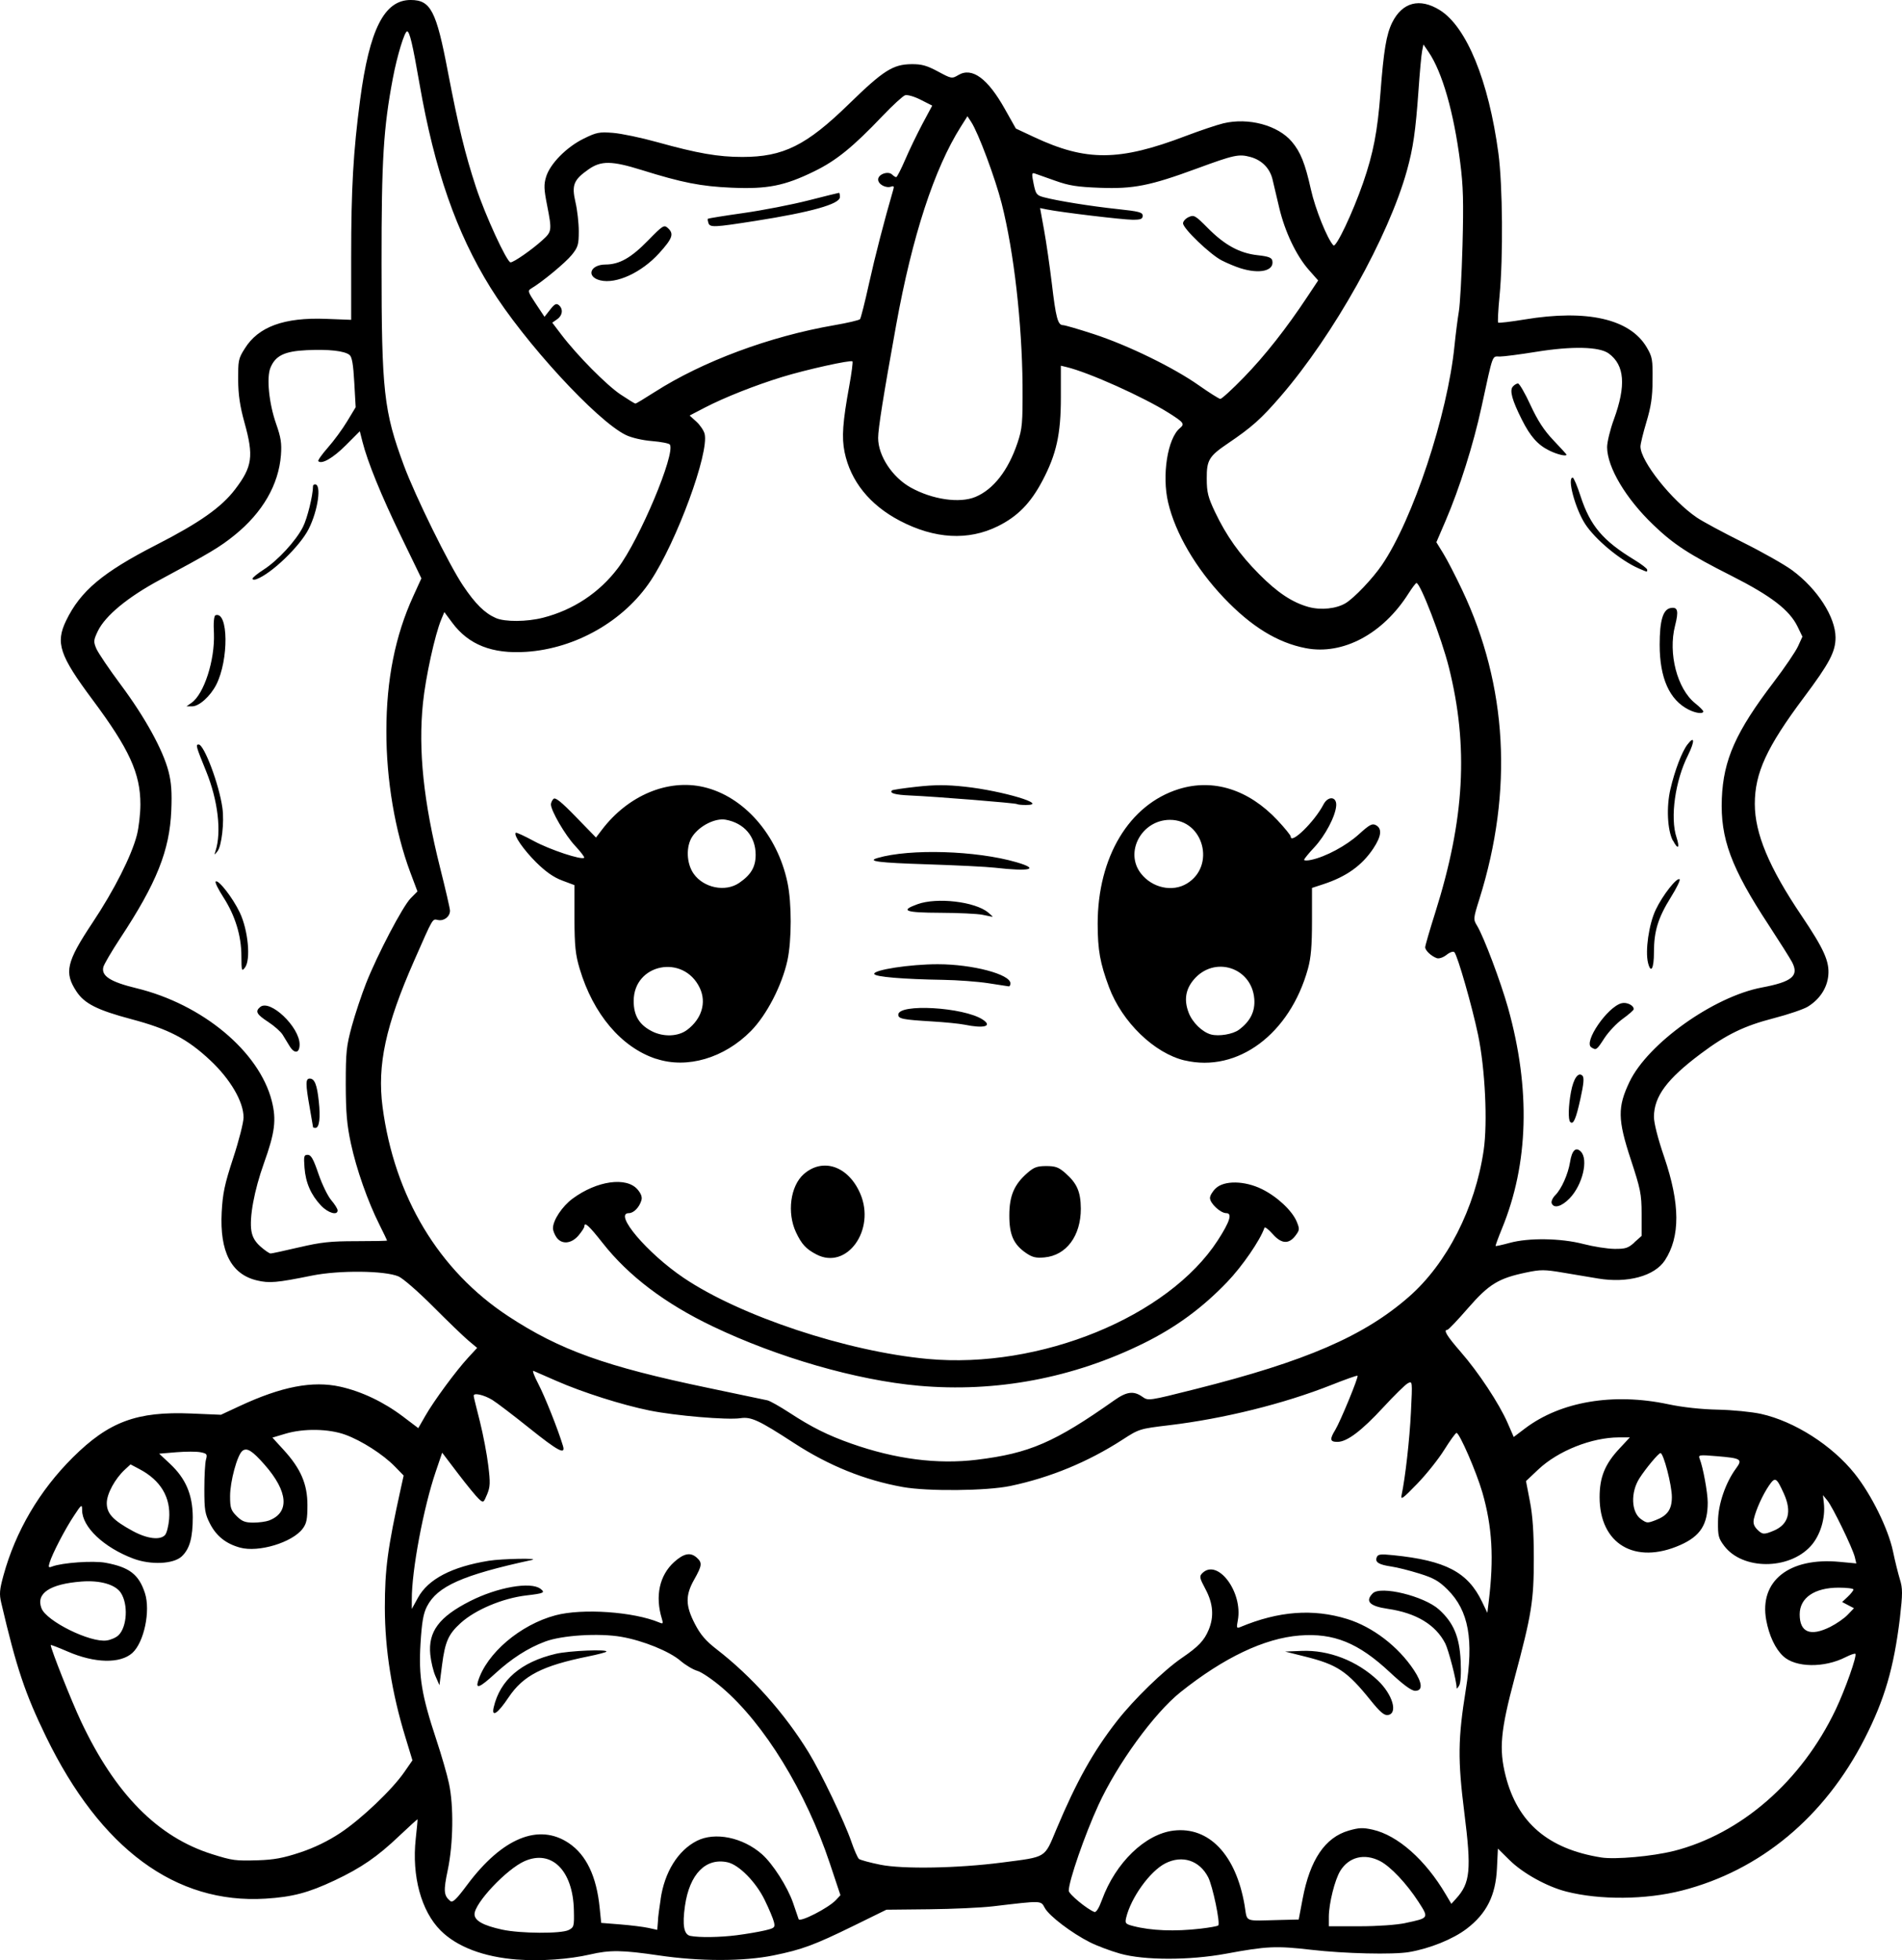 <?xml version='1.0' encoding='utf-8'?>
<svg xmlns="http://www.w3.org/2000/svg" width="502.376mm" height="517.699mm" viewBox="0 0 502.376 517.699" version="1.1" id="svg5" xml:space="preserve"><defs id="defs2" /><g id="layer1"><path style="fill:#000000;stroke-width:1" d="m 136.585 517.533 c -8.83,-0.673 -15.881,-3.356 -20.213,-7.679 -5.12,-5.13 -7.638,-14.381 -6.564,-24.213 0.302,-2.769 0.521,-5.089 0.47,-5.153 0,-0.07 -2.199,1.897 -4.801,4.364 -5.775,5.508 -10.073,8.464 -17.09,11.773 -6.934,3.269 -11.131,4.378 -18.266,4.82 -23.721,1.469 -43.565,-13.17 -57.952,-42.753 -5.557,-11.442 -7.806,-18.142 -11.836,-35.35 -0.554,-2.342 -0.453,-3.474 0.571,-7.217 3.207,-11.723 9.519,-22.448 18.333,-31.209 9.535,-9.464 16.922,-12.203 31.293,-11.596 l 7.823,0.331 4.919,-2.288 c 11.08,-5.169 19.289,-6.752 26.592,-5.129 5.658,1.257 11.533,4.058 16.637,7.934 l 3.979,3.012 1.863,-3.249 c 2.267,-3.972 8.075,-11.854 11.299,-15.354 l 2.383,-2.585 -2.266,-1.902 c -1.259,-1.048 -5.439,-5.084 -9.317,-8.972 -3.862,-3.886 -7.991,-7.486 -9.167,-7.998 -3.609,-1.558 -15.713,-1.677 -22.882,-0.226 -9.334,1.892 -11.264,2.058 -14.572,1.264 -6.748,-1.62 -9.804,-7.558 -9.267,-17.984 0.269,-5.001 0.756,-7.365 3.039,-14.328 1.511,-4.587 2.736,-9.415 2.736,-10.729 0,-4.137 -3.475,-10.093 -8.813,-15.09 -6.061,-5.679 -10.963,-8.236 -20.834,-10.86 -8.965,-2.387 -12.373,-4.101 -14.472,-7.289 -3.324,-5.021 -2.669,-7.822 4.214,-18.17 5.725,-8.59 10.325,-17.691 11.735,-23.182 0.504,-2.002 0.923,-5.638 0.923,-8.082 0,-8.198 -2.937,-14.611 -12.658,-27.663 -8.713,-11.697 -9.804,-14.974 -6.967,-20.856 3.811,-7.864 9.62,-12.744 23.906,-20.062 11.366,-5.82 17.124,-9.88 20.734,-14.624 4.566,-5.985 4.952,-8.735 2.484,-17.601 -1.209,-4.358 -1.645,-7.343 -1.679,-11.3 0,-4.989 0,-5.583 1.746,-8.274 3.559,-5.769 10.392,-8.272 21.439,-7.849 l 6.665,0.255 v -16.62 c 0,-18.052 0.554,-27.757 2.367,-41.495 2.467,-18.621 6.379,-26.355 13.346,-26.355 5.288,0 6.766,2.823 9.821,18.883 2.77,14.441 4.533,21.73 7.437,30.569 2.401,7.31 8.159,19.84 9.133,19.84 0.839,0 5.574,-3.288 8.36,-5.81 2.569,-2.313 2.603,-2.559 1.276,-9.336 -0.822,-4.153 -0.873,-5.406 -0.252,-7.435 1.025,-3.418 5.373,-7.852 9.905,-10.076 3.392,-1.678 4.13,-1.824 7.756,-1.54 2.2,0.171 7.471,1.274 11.702,2.453 10.643,2.96 16.099,3.908 22.462,3.908 10.828,0 16.922,-3.023 28.17,-13.993 9.083,-8.849 11.618,-10.462 16.503,-10.512 2.686,-0.03 4.046,0.349 7.001,1.932 3.592,1.936 3.676,1.949 5.405,0.933 3.61,-2.133 7.74,0.888 12.272,8.982 l 2.905,5.156 4.768,2.234 c 13.816,6.478 22.496,6.425 40.039,-0.248 3.777,-1.438 8.277,-2.95 9.989,-3.361 6.631,-1.59 14.421,0.498 18.097,4.851 2.3,2.717 3.509,5.735 5.037,12.615 1.141,5.157 4.348,13.11 5.943,14.763 0.688,0.704 5.12,-8.649 7.857,-16.556 2.686,-7.776 3.794,-13.565 4.566,-23.675 0.856,-11.259 1.561,-15.515 3.106,-18.624 2.669,-5.367 7.269,-6.571 12.557,-3.287 7.085,4.391 12.927,18.67 15.496,37.835 1.124,8.456 1.275,27.484 0.302,37.639 -0.37,3.727 -0.521,6.905 -0.37,7.061 0.168,0.151 3.274,-0.21 6.951,-0.818 16.536,-2.743 27.885,-0.151 32.3,7.373 1.46,2.48 1.595,3.204 1.528,8.629 0,4.547 -0.437,7.129 -1.629,11.114 -0.856,2.854 -1.561,5.748 -1.561,6.432 0,3.863 8.26,14.263 14.908,18.775 1.527,1.034 7,3.982 12.154,6.549 5.154,2.567 11.013,5.885 13.028,7.374 6.631,4.9 11.415,12.324 11.432,17.736 0,3.762 -1.595,6.793 -8.377,15.857 -9.804,13.109 -12.944,19.929 -12.944,28.098 0,7.806 3.761,16.809 12.34,29.518 5.959,8.851 7.42,12.124 7.067,15.821 -0.319,3.296 -2.266,6.274 -5.405,8.206 -1.108,0.685 -5.171,2.065 -9.032,3.066 -7.807,2.019 -12.457,4.282 -19.172,9.307 -8.999,6.722 -12.407,11.317 -12.44,16.717 0,1.664 1.024,5.715 2.72,10.661 4.213,12.359 4.247,21.02 0.167,27.262 -2.736,4.147 -9.871,6.084 -17.627,4.79 -2.115,-0.353 -6.312,-1.056 -9.317,-1.562 -4.852,-0.821 -5.91,-0.826 -9.67,-0.03 -7.353,1.534 -9.838,3.058 -15.395,9.429 -2.72,3.14 -5.171,5.707 -5.422,5.707 -1.159,0 -0.185,1.598 3.491,5.822 4.718,5.406 10.174,13.669 12.407,18.791 l 1.611,3.695 3.006,-2.275 c 9.401,-7.101 23.301,-9.448 37.773,-6.381 3.844,0.816 8.679,1.344 13.128,1.437 3.861,0.08 8.998,0.586 11.416,1.123 8.83,1.962 18.785,8.318 24.745,15.801 4.399,5.503 8.848,14.54 10.107,20.495 0.52,2.511 1.343,5.827 1.813,7.366 0.755,2.465 0.755,3.712 0,10.365 -1.612,13.147 -4.029,21.383 -9.301,31.731 -10.593,20.728 -27.566,34.829 -48.282,40.129 -9.536,2.436 -21.64,2.538 -30.554,0.255 -5.104,-1.306 -11.5,-4.857 -14.975,-8.317 l -3.056,-3.017 -0.252,5.201 c -0.335,7.164 -2.719,11.93 -7.974,15.945 -3.593,2.755 -9.771,5.257 -15.277,6.184 -4.214,0.71 -17.006,0.407 -25.786,-0.608 -9.284,-1.075 -11.769,-0.962 -22.496,1.027 -9.67,1.79 -21.64,1.783 -28.02,-0.02 -2.535,-0.716 -6.144,-2.071 -7.991,-3.01 -4.801,-2.424 -10.71,-6.918 -11.869,-9.028 -1.108,-2.018 -0.571,-2 -13.716,-0.45 -3.105,0.366 -10.694,0.715 -16.888,0.777 l -11.248,0.118 -8.579,4.208 c -10.476,5.132 -13.682,6.319 -21.254,7.862 -7.857,1.6 -19.491,1.605 -30.285,0 -9.67,-1.425 -12.91,-1.47 -18.165,-0.247 -5.49,1.273 -13.078,1.807 -19.138,1.343 z m 58.036,-6.433 c 2.451,-0.311 5.725,-0.868 7.303,-1.238 2.669,-0.629 2.837,-0.772 2.502,-2.231 -0.202,-0.858 -1.293,-3.47 -2.435,-5.805 -2.3,-4.749 -6.799,-9.321 -9.804,-9.981 -5.775,-1.27 -10.056,3.093 -11.265,11.494 -0.738,5.117 -0.285,7.611 1.427,7.945 2.418,0.465 7.79,0.385 12.272,-0.184 z m -44.421,-1.365 c 1.41,-0.72 1.478,-1.011 1.377,-5.258 -0.235,-10.469 -5.876,-16.081 -13.011,-12.942 -4.751,2.092 -13.229,11.08 -13.229,14.02 0,1.705 2.283,2.981 7.32,4.076 4.801,1.042 15.596,1.108 17.543,0.1 z m 24.292,-8.194 c 1.041,-7.132 4.584,-12.816 9.553,-15.351 4.784,-2.443 12.138,-0.942 17.208,3.518 2.854,2.51 6.765,8.624 8.226,12.877 0.654,1.919 1.309,3.841 1.46,4.271 0.319,0.93 7.857,-2.927 9.838,-5.027 l 1.209,-1.297 -2.804,-8.41 c -6.312,-18.948 -17.325,-36.906 -28.472,-46.418 -2.502,-2.134 -5.44,-4.129 -6.531,-4.429 -1.091,-0.302 -3.106,-1.501 -4.465,-2.666 -2.922,-2.502 -9.872,-5.319 -15.58,-6.312 -5.926,-1.031 -15.697,-0.425 -20.145,1.25 -4.617,1.733 -8.881,4.481 -13.313,8.55 -3.845,3.534 -5.087,4.077 -4.416,1.938 2.267,-7.38 11.164,-14.952 20.465,-17.424 7.085,-1.889 20.616,-0.952 27.415,1.898 0.99,0.415 1.074,0.292 0.688,-0.957 -1.846,-6.005 -0.654,-11.483 3.24,-15.017 2.569,-2.308 4.332,-2.64 5.994,-1.129 1.46,1.326 1.376,2.071 -0.689,5.739 -2.384,4.209 -2.333,6.9 0.168,11.735 1.478,2.854 2.854,4.464 5.759,6.715 9.3,7.197 17.946,16.889 24.292,27.244 3.223,5.243 9.468,18.297 11.281,23.567 0.756,2.213 1.662,4.258 1.998,4.543 0.353,0.285 2.888,0.977 5.658,1.536 5.926,1.202 20.481,0.939 32.182,-0.584 11.886,-1.548 11.08,-1.048 14.321,-8.785 5.305,-12.64 9.737,-20.561 15.982,-28.569 4.465,-5.733 12.389,-13.422 17.191,-16.705 4.331,-2.953 5.876,-4.573 7.051,-7.417 1.443,-3.454 1.175,-6.927 -0.84,-10.704 -1.595,-2.994 -1.679,-3.398 -0.856,-4.231 4.029,-4.017 10.778,4.971 9.385,12.464 -0.387,2.007 -0.319,2.164 0.705,1.739 10.073,-4.207 19.172,-4.886 28.187,-2.104 6.732,2.08 13.481,7.249 17.61,13.483 2.267,3.418 2.401,5.479 0.353,5.479 -0.99,0 -3.089,-1.541 -6.766,-4.967 -8.242,-7.698 -14.756,-10.343 -23.755,-9.64 -9.3,0.729 -20.028,5.829 -31.46,14.953 -6.967,5.564 -16.721,18.982 -21.707,29.859 -3.593,7.827 -7.807,19.995 -7.824,22.599 0,0.866 4.802,4.85 6.766,5.604 0.47,0.179 1.209,-0.994 2.015,-3.202 3.575,-9.813 11.432,-17.401 18.936,-18.287 9.318,-1.1 16.419,6.354 18.719,19.642 0.806,4.724 -0.436,4.195 9.401,3.964 l 4.903,-0.118 1.04,-5.478 c 1.931,-10.283 5.91,-16.19 12.155,-18.002 2.686,-0.784 3.777,-0.827 6.329,-0.257 6.615,1.481 13.951,7.973 19.306,17.072 l 1.494,2.517 1.209,-1.332 c 3.794,-4.146 4.13,-7.573 2.216,-22.724 -1.763,-14.035 -1.695,-19.508 0.386,-32.478 2.149,-13.256 0.773,-20.873 -4.801,-26.441 -2.3,-2.288 -3.643,-3.062 -7.471,-4.254 -2.568,-0.803 -5.859,-1.632 -7.336,-1.845 -3.358,-0.489 -4.415,-1.138 -3.929,-2.413 0.319,-0.854 0.941,-0.938 4.382,-0.589 13.867,1.409 19.709,4.479 23.47,12.343 l 1.376,2.882 0.353,-2.882 c 1.427,-11.591 0.94,-19.879 -1.679,-28.958 -1.578,-5.413 -6.027,-15.678 -6.816,-15.678 -0.252,0 -1.695,1.997 -3.223,4.44 -1.511,2.443 -4.751,6.507 -7.202,9.032 -3.777,3.903 -4.382,4.343 -4.08,2.933 0.974,-4.61 2.116,-14.626 2.468,-21.956 0.403,-8.199 0.403,-8.212 -0.839,-7.552 -0.672,0.362 -3.576,3.209 -6.447,6.327 -5.792,6.267 -9.603,9.144 -12.138,9.144 -1.981,0 -2.098,-0.669 -0.554,-3.186 1.343,-2.223 6.195,-13.974 5.876,-14.283 -0.168,-0.118 -3.223,0.973 -6.9,2.432 -12.557,4.973 -28.422,8.908 -42.876,10.639 -7.773,0.928 -7.924,0.975 -12.306,3.814 -9.099,5.886 -19.105,10.018 -29.614,12.225 -6.245,1.311 -21.841,1.466 -28.422,0.282 -10.09,-1.815 -19.541,-5.635 -28.724,-11.61 -9.301,-6.047 -11.332,-6.994 -14.153,-6.571 -3.475,0.52 -17.191,-0.643 -24.057,-2.038 -7.252,-1.476 -17.644,-4.778 -24.494,-7.785 -2.971,-1.306 -5.724,-2.506 -6.111,-2.669 -0.386,-0.168 0.202,1.392 1.276,3.453 1.696,3.225 5.221,12.072 6.497,16.335 0.773,2.505 -1.259,1.434 -8.981,-4.758 -4.181,-3.349 -8.529,-6.656 -9.653,-7.348 -2.267,-1.39 -5.07,-1.998 -4.936,-1.073 0,0.326 0.789,3.386 1.645,6.801 0.856,3.415 1.847,8.612 2.199,11.549 0.571,4.606 0.521,5.657 -0.302,7.648 -0.957,2.287 -0.99,2.297 -2.199,1.196 -0.672,-0.613 -3.139,-3.608 -5.456,-6.657 l -4.214,-5.542 -1.679,4.939 c -3.273,9.596 -6.396,26.28 -6.346,33.867 v 2.463 l 1.629,-2.962 c 2.686,-4.914 8.931,-8.177 18.685,-9.76 3.458,-0.564 13.867,-0.754 11.349,-0.208 -18.266,3.972 -24.931,6.928 -27.667,12.29 -0.957,1.862 -1.343,4.115 -1.696,9.819 -0.52,8.705 0.286,13.572 4.164,25.298 1.326,3.979 2.837,9.177 3.341,11.549 1.292,5.953 1.158,15.927 -0.303,22.912 -1.175,5.562 -1.074,6.759 0.672,8.208 0.604,0.507 1.595,-0.433 4.465,-4.291 9.251,-12.386 18.887,-16.345 26.828,-11.012 4.633,3.116 7.336,8.779 8.159,17.109 l 0.403,3.962 5.036,0.403 c 2.77,0.222 6.094,0.635 7.404,0.918 l 2.367,0.517 0.168,-2.103 c 0,-1.157 0.419,-3.876 0.738,-6.044 z m 187.556,-52.438 c -6.228,-7.743 -8.797,-9.463 -17.358,-11.6 l -5.255,-1.315 4.382,-0.176 c 7.151,-0.286 14.605,2.605 20.095,7.786 3.928,3.714 5.406,8.765 2.669,9.155 -0.974,0.134 -2.065,-0.791 -4.533,-3.85 z m -231.641,1.791 c 1.679,-7.202 7.185,-11.941 16.385,-14.11 3.526,-0.833 14.052,-1.269 13.347,-0.552 -0.202,0.186 -2.3,0.737 -4.701,1.222 -12.238,2.483 -17.241,5.061 -21.136,10.875 -2.837,4.251 -4.55,5.377 -3.895,2.565 z m 254.339,-5.019 c 0,-2.01 -2.166,-10.14 -2.988,-11.787 -2.535,-4.984 -7.689,-8.095 -15.21,-9.188 -4.802,-0.699 -6.061,-1.993 -3.946,-4.102 2.065,-2.068 13.565,0.748 17.477,4.283 3.844,3.477 5.422,7.199 5.724,13.555 0.168,3.289 0,5.844 -0.386,6.515 -0.352,0.608 -0.654,0.934 -0.671,0.724 z m -269.717,-3.173 c -0.587,-1.303 -1.192,-3.878 -1.376,-5.723 -0.588,-6.066 2.316,-9.95 10.492,-14.104 7.269,-3.688 16.016,-5.224 18.601,-3.267 1.343,1.019 0.94,1.207 -3.743,1.758 -6.212,0.732 -13.414,3.752 -17.292,7.252 -3.274,2.955 -4.147,4.919 -4.953,11.116 l -0.688,5.338 z m 202.078,66.667 c 2.384,-0.276 4.482,-0.655 4.667,-0.843 0.587,-0.583 -1.477,-10.432 -2.653,-12.722 -2.3,-4.474 -6.866,-5.951 -11.332,-3.673 -4.045,2.065 -9.082,9.052 -10.341,14.362 -0.336,1.466 -0.185,1.654 1.847,2.184 4.751,1.239 10.996,1.483 17.812,0.692 z m 54.141,-1.498 c 6.229,-1.318 6.195,-1.272 3.425,-5.57 -3.123,-4.837 -7.42,-9.381 -10.19,-10.795 -4.113,-2.097 -8.193,-1.081 -10.476,2.599 -1.444,2.357 -3.005,8.597 -3.022,12.116 v 2.517 h 8.159 c 4.751,0 9.787,-0.363 12.121,-0.857 z m -291.977,-18.626 c 3.794,-1.261 7.37,-3.005 10.643,-5.171 5.557,-3.691 13.666,-11.407 16.872,-16.049 l 2.149,-3.104 -1.846,-6.076 c -3.61,-11.768 -5.423,-23.214 -5.44,-34.222 0,-10.231 0.722,-15.675 4.214,-31.52 l 0.755,-3.403 -2.333,-2.395 c -3.106,-3.187 -8.78,-6.823 -13.078,-8.386 -4.382,-1.596 -10.996,-1.707 -15.814,-0.265 l -3.442,1.027 2.955,3.232 c 4.533,4.961 6.295,9.044 6.295,14.585 0,3.695 -0.218,4.857 -1.242,6.215 -2.736,3.67 -11.668,6.371 -16.57,5.017 -3.71,-1.021 -6.228,-3.034 -7.907,-6.283 -1.343,-2.608 -1.511,-3.649 -1.511,-9.179 0,-3.43 0.185,-6.937 0.437,-7.793 0.386,-1.402 0.251,-1.592 -1.444,-1.929 -1.024,-0.207 -3.912,-0.205 -6.396,0 l -4.533,0.378 2.854,2.662 c 4.163,3.897 5.976,8.129 6.027,14.057 0,5.436 -0.789,8.412 -2.921,10.415 -2.166,2.035 -8.176,2.308 -12.776,0.583 -7.806,-2.938 -13.531,-8.354 -13.531,-12.811 0,-1.629 -0.168,-1.553 -2.115,1.433 -2.284,3.388 -5.809,10.152 -6.481,12.469 -0.369,1.219 -0.268,1.361 0.672,0.997 2.652,-1.017 10.862,-1.595 14.119,-0.992 6.295,1.165 8.78,3.077 10.391,7.998 1.528,4.724 -0.235,13.057 -3.34,15.839 -3.207,2.856 -9.939,2.701 -17.057,-0.391 -2.468,-1.071 -4.482,-1.842 -4.482,-1.711 0,0.998 5.489,14.836 8.024,20.2 9.032,19.158 20.263,30.535 34.617,35.03 5.406,1.692 6.145,1.789 12.171,1.606 4.147,-0.134 6.648,-0.594 11.064,-2.066 z m 362.756,-0.369 c 17.845,-4.526 33.794,-18.432 42.809,-37.315 2.501,-5.243 5.708,-14.297 5.221,-14.775 -0.168,-0.151 -1.293,0.233 -2.535,0.864 -5.691,2.906 -13.246,2.799 -16.519,-0.233 -2.099,-1.952 -3.744,-5.461 -4.499,-9.579 -1.864,-10.3 6.077,-16.589 19.373,-15.343 l 4.432,0.415 -0.403,-1.686 c -0.588,-2.392 -5.859,-13.257 -7.252,-14.941 l -1.159,-1.41 0.235,2.08 c 0.47,4.009 -0.957,8.666 -3.525,11.442 -5.792,6.284 -17.947,6.244 -22.765,-0.08 -1.528,-2.012 -1.712,-2.685 -1.662,-6.437 0,-4.565 2.015,-10.33 4.734,-14.02 1.83,-2.478 1.427,-2.729 -5.086,-3.273 -4.684,-0.391 -4.902,-0.356 -4.483,0.72 0.89,2.233 2.099,8.881 2.116,11.493 0,5.866 -1.948,8.906 -7.253,11.255 -11.953,5.281 -21.304,-0.266 -21.304,-12.642 0,-5.278 1.41,-8.741 5.238,-12.832 l 2.753,-2.955 h -2.887 c -7.202,0.02 -16.066,3.544 -21.288,8.466 l -3.256,3.074 1.024,5.33 c 0.738,3.749 1.04,8.23 1.04,15.103 0,11.249 -0.57,14.743 -5.103,31.665 -3.693,13.854 -4.13,18.642 -2.35,25.735 3.139,12.408 11.264,19.346 25.266,21.574 3.659,0.582 13.548,-0.302 19.088,-1.709 z m -410.703,-57.021 c 2.25,-2.256 2.569,-8.151 0.588,-11.182 -1.427,-2.195 -5.473,-3.358 -10.375,-2.98 -8.394,0.644 -12.104,3.131 -10.577,7.072 1.31,3.412 12.877,9.118 17.208,8.495 1.125,-0.151 2.535,-0.792 3.156,-1.405 z m 452.085,-2.177 c 1.629,-0.813 3.71,-2.255 4.617,-3.207 l 1.662,-1.729 -1.561,-0.819 -1.562,-0.818 1.494,-1.408 c 0.823,-0.776 1.494,-1.63 1.494,-1.899 0,-0.269 -1.745,-0.489 -3.894,-0.489 -6.397,0 -10.308,2.686 -10.308,7.055 0,4.764 2.82,5.924 8.058,3.314 z m -439.779,-24.323 c 0.419,-0.509 0.89,-2.38 1.041,-4.162 0.47,-5.711 -2.216,-10.235 -7.857,-13.203 l -2.334,-1.234 -1.443,1.323 c -2.653,2.432 -4.835,6.438 -4.835,8.899 0,2.773 1.645,4.543 6.883,7.385 3.844,2.077 7.302,2.481 8.545,0.992 z m 424.855,-1.086 c 3.928,-1.644 4.851,-5.016 2.686,-9.801 -1.965,-4.331 -2.3,-4.506 -3.962,-2.07 -1.629,2.396 -3.375,6.249 -3.946,8.69 -0.268,1.185 0,1.94 0.823,2.813 1.41,1.417 1.796,1.449 4.399,0.368 z m -397.44,-2.691 c 5.506,-2.094 5.086,-7.619 -1.125,-14.701 -3.307,-3.769 -4.734,-4.652 -5.926,-3.665 -1.343,1.118 -3.224,8.055 -3.224,11.923 0,3.119 0.219,3.74 1.73,5.268 1.41,1.402 2.249,1.731 4.415,1.731 1.46,0 3.324,-0.251 4.13,-0.556 z m 366.214,-0.08 c 3.173,-1.204 4.331,-2.841 4.331,-6.134 0,-3.128 -2.199,-11.594 -3.005,-11.594 -0.52,0 -3.912,4.073 -5.557,6.65 -2.384,3.73 -2.182,8.983 0.42,10.804 1.544,1.076 1.662,1.087 3.811,0.274 z m -179.246,-15.97 c 13.884,-1.691 20.532,-4.565 36.329,-15.714 3.257,-2.302 5.104,-2.533 7.387,-0.922 1.561,1.11 1.612,1.103 14.136,-2.053 29.043,-7.314 44.387,-13.947 56.256,-24.336 10.039,-8.765 17.527,-23.444 19.76,-38.706 1.074,-7.315 0.386,-21.6 -1.478,-30.481 -1.561,-7.517 -5.422,-20.965 -6.262,-21.841 -0.285,-0.295 -1.175,0 -2.064,0.707 -0.89,0.7 -1.998,1.076 -2.569,0.874 -1.461,-0.52 -3.072,-2.024 -3.072,-2.885 0,-0.415 1.192,-4.526 2.652,-9.136 7.773,-24.629 8.848,-43.866 3.593,-64.831 -1.931,-7.692 -7.521,-22.227 -8.545,-22.224 -0.202,0 -1.142,1.251 -2.116,2.777 -6.748,10.675 -17.342,16.313 -27.112,14.431 -7.488,-1.44 -14.421,-5.705 -21.674,-13.336 -7.369,-7.758 -12.792,-17.024 -14.689,-25.122 -1.696,-7.162 -0.168,-16.969 3.106,-19.659 1.326,-1.106 1.041,-1.491 -2.888,-3.977 -6.765,-4.269 -21.17,-10.739 -27.079,-12.156 l -1.477,-0.354 v 8.412 c 0,9.699 -1.192,14.98 -4.835,21.903 -3.14,5.98 -6.581,9.494 -11.802,12.076 -7.823,3.871 -16.704,3.376 -25.904,-1.447 -7.958,-4.17 -13.011,-10.466 -14.589,-18.133 -0.789,-3.89 -0.504,-7.925 1.242,-17.486 0.622,-3.395 0.991,-6.304 0.84,-6.465 -0.454,-0.442 -12.272,2.18 -18.585,4.123 -7.101,2.182 -15.26,5.411 -20.397,8.08 l -4.029,2.095 1.796,1.628 c 0.974,0.897 1.948,2.336 2.166,3.197 1.259,4.981 -7.37,28.462 -14.253,38.817 -7.068,10.632 -19.81,17.905 -32.871,18.771 -8.982,0.596 -15.227,-1.87 -19.541,-7.701 l -2.082,-2.802 -0.806,1.938 c -1.679,4.009 -4.13,15.218 -4.835,22.046 -1.293,12.544 0.168,26.179 4.516,43.518 1.427,5.677 2.619,10.789 2.619,11.358 0,1.557 -1.545,2.779 -3.123,2.477 -1.578,-0.303 -1.175,-0.989 -6.362,10.783 -7.521,17.083 -9.771,27.525 -8.327,38.553 3.122,23.712 14.84,43.231 33.207,55.297 13.615,8.948 25.702,13.283 52.714,18.913 7.974,1.664 15.059,3.151 15.747,3.306 0.672,0.151 3.274,1.621 5.792,3.258 5.909,3.862 10.157,5.977 16.352,8.163 11.684,4.116 22.747,5.536 33.19,4.266 z m -15.411,-19.55 c -16.386,-1.469 -37.186,-7.466 -54.36,-15.678 -12.591,-6.017 -22.227,-13.323 -29.06,-22.008 -3.626,-4.608 -4.835,-5.708 -4.835,-4.385 0,0.302 -0.688,1.368 -1.528,2.371 -1.897,2.242 -4.465,2.466 -5.842,0.505 -0.504,-0.724 -0.923,-1.802 -0.923,-2.392 0,-2.122 2.451,-5.814 5.204,-7.837 6.43,-4.728 14.203,-5.819 17.14,-2.406 0.957,1.13 1.276,2.02 1.008,2.904 -0.571,1.847 -2.048,3.348 -3.308,3.348 -4.129,0 4.835,10.582 14.472,17.087 14.958,10.095 43.078,19.437 64.449,21.415 29.648,2.745 63.559,-11.122 76.654,-31.347 3.19,-4.944 3.878,-7.155 2.216,-7.155 -1.528,0 -4.298,-2.595 -4.298,-4.014 0,-0.611 0.689,-1.756 1.528,-2.545 2.25,-2.125 7.622,-2.033 12.188,0.21 4.013,1.972 7.958,5.656 9.183,8.562 0.806,1.957 0.789,2.234 -0.268,3.653 -1.78,2.402 -3.744,2.29 -6.061,-0.346 -1.091,-1.232 -2.065,-1.979 -2.182,-1.66 -1.142,3.324 -5.876,10.197 -9.872,14.355 -6.564,6.836 -13.514,11.941 -21.992,16.128 -18.651,9.215 -39.066,13.07 -59.513,11.235 z m -26.945,-34.666 c -2.77,-1.444 -3.912,-2.682 -5.423,-5.879 -2.4,-5.139 -1.477,-12.186 2.032,-15.306 5.053,-4.487 11.818,-2.164 14.958,5.129 4.113,9.581 -3.559,20.235 -11.567,16.056 z m 55.4,-0.349 c -3.324,-2.261 -4.482,-4.83 -4.465,-9.97 0,-5.159 1.276,-8.148 4.717,-11.161 1.763,-1.556 2.619,-1.87 5.036,-1.87 2.435,0 3.291,0.314 5.054,1.865 3.072,2.704 4.046,4.931 4.079,9.388 0,7.178 -3.794,12.336 -9.603,12.876 -2.216,0.207 -3.189,-0.02 -4.818,-1.128 z m -97.807,-51.328 c -9.133,-3.03 -16.57,-11.8 -20.145,-23.79 -1.108,-3.69 -1.344,-5.935 -1.377,-13.259 v -8.819 l -3.257,-1.222 c -2.266,-0.853 -4.331,-2.303 -6.866,-4.807 -3.324,-3.31 -6.01,-7.18 -5.389,-7.798 0.168,-0.151 2.317,0.853 4.835,2.211 4.23,2.284 12.574,5.047 13.245,4.385 0.168,-0.151 -0.94,-1.588 -2.417,-3.181 -2.585,-2.76 -6.363,-9.233 -6.363,-10.905 0,-0.432 0.303,-1.087 0.672,-1.454 0.487,-0.496 2.031,0.733 5.943,4.768 l 5.288,5.435 1.578,-2.073 c 6.9,-9.057 17.393,-13.462 26.861,-11.26 10.593,2.467 19.457,12.553 22.127,25.177 1.158,5.463 1.141,15.266 0,20.613 -1.461,6.633 -5.49,14.422 -9.637,18.63 -7.051,7.168 -16.872,10.051 -25.014,7.349 z m 8.226,-7.623 c 3.862,-2.886 5.188,-7.237 3.358,-11.084 -4.281,-9.038 -17.46,-6.44 -17.46,3.444 0,3.869 1.478,6.29 4.819,7.994 3.072,1.558 6.916,1.412 9.283,-0.354 z m 13.75,-38.821 c 3.139,-2.144 4.365,-4.219 4.365,-7.442 0,-4.823 -3.039,-8.372 -7.924,-9.26 -2.737,-0.495 -6.9,1.596 -8.781,4.413 -1.762,2.608 -1.594,7.159 0.353,9.892 2.653,3.727 8.36,4.867 11.987,2.397 z m 117.701,46.886 c -8.025,-1.892 -16.553,-10.14 -19.995,-19.345 -2.367,-6.338 -2.988,-9.791 -3.005,-16.733 0,-17.629 8.31,-31.513 21.422,-35.595 9.115,-2.839 18.433,0.1 26.071,8.226 1.914,2.048 3.492,3.98 3.492,4.294 0,2.235 6.313,-3.93 8.646,-8.438 1.226,-2.352 3.542,-2.148 3.374,0.296 -0.184,2.752 -2.904,7.916 -5.758,10.976 -1.494,1.591 -2.719,3.087 -2.719,3.324 0,0.237 0.872,0.243 1.93,0 3.794,-0.816 9.2,-3.719 12.507,-6.717 2.854,-2.589 3.543,-2.958 4.533,-2.429 1.679,0.893 1.444,2.923 -0.672,6.121 -2.988,4.517 -7.134,7.484 -13.262,9.482 l -2.955,0.967 v 8.738 c 0,6.561 -0.268,9.69 -1.057,12.567 -4.768,17.275 -18.568,27.548 -32.552,24.251 z m 14.303,-8.104 c 3.022,-2.228 4.331,-4.878 4.063,-8.174 -0.672,-8.344 -10.594,-11.481 -15.999,-5.056 -2.166,2.572 -2.602,5.399 -1.343,8.686 0.99,2.617 3.609,5.165 5.926,5.787 2.082,0.554 5.775,-0.07 7.353,-1.243 z m -13.716,-38.631 c 7.622,-4.645 4.382,-16.813 -4.482,-16.813 -7.488,0 -12.104,8.542 -7.656,14.194 2.989,3.799 8.327,4.949 12.138,2.619 z m -58.775,37.28 c -1.309,-0.267 -5.17,-0.653 -8.595,-0.856 -7.723,-0.464 -8.881,-0.694 -8.881,-1.78 0,-2.997 17.275,-1.996 22.294,1.289 2.687,1.77 0.387,2.415 -4.818,1.347 z m 6.212,-10.961 c -2.77,-0.422 -8.092,-0.816 -11.836,-0.876 -10.677,-0.175 -17.946,-0.79 -18.198,-1.542 -0.352,-1.076 9.435,-2.585 16.771,-2.583 9.133,0 19.189,2.647 19.189,5.05 0,0.48 -0.201,0.837 -0.436,0.795 -0.252,-0.05 -2.72,-0.423 -5.49,-0.844 z m -1.478,-18.064 c -1.309,-0.269 -6.329,-0.505 -11.147,-0.524 -9.3,-0.03 -10.694,-0.564 -5.993,-2.265 5.171,-1.873 15.227,-0.688 18.702,2.208 0.772,0.641 1.259,1.147 1.108,1.12 -0.168,-0.03 -1.36,-0.269 -2.67,-0.539 z m 3.257,-12.433 c -2.115,-0.244 -10.173,-0.645 -17.912,-0.893 -12.793,-0.41 -15.949,-0.815 -13.028,-1.669 8.545,-2.502 26.055,-1.969 36.665,1.113 6.329,1.843 3.643,2.525 -5.725,1.449 z m 5.876,-16.8 c -0.268,-0.274 -21.472,-1.979 -28.204,-2.27 -3.945,-0.169 -5.54,-0.609 -4.818,-1.333 0.168,-0.168 3.139,-0.608 6.615,-0.985 4.801,-0.526 7.823,-0.524 12.675,0 9.988,1.084 22.445,4.831 16.066,4.831 -1.142,0 -2.2,-0.117 -2.334,-0.246 z m -189.604,117.068 c 5.809,-1.362 8.277,-1.628 15.093,-1.628 4.465,0 8.142,-0.07 8.142,-0.168 0,-0.08 -0.907,-1.956 -1.998,-4.147 -3.106,-6.18 -6.094,-14.684 -7.555,-21.48 -1.057,-4.904 -1.343,-8.166 -1.359,-15.669 0,-8.587 0.167,-10.027 1.611,-15.367 0.89,-3.242 2.586,-8.305 3.744,-11.253 3.022,-7.652 9.687,-20.342 11.785,-22.476 l 1.796,-1.813 -1.897,-5.047 c -4.029,-10.811 -6.345,-24.443 -6.312,-37.321 0,-13.573 2.35,-25.236 7.101,-35.604 l 2.149,-4.713 -5.372,-11.083 c -5.271,-10.872 -8.847,-19.661 -10.207,-25.048 l -0.688,-2.715 -3.71,3.717 c -3.358,3.353 -6.346,5.082 -7.253,4.184 -0.185,-0.185 0.957,-1.793 2.518,-3.574 1.578,-1.781 3.878,-4.911 5.104,-6.957 l 2.249,-3.717 -0.369,-6.551 c -0.268,-4.806 -0.604,-6.739 -1.259,-7.264 -1.343,-1.071 -5.506,-1.529 -11.315,-1.252 -5.859,0.28 -8.243,1.435 -9.569,4.645 -1.075,2.61 -0.386,9.433 1.494,14.793 1.276,3.635 1.511,5.141 1.276,8.292 -0.605,7.823 -4.869,15.175 -12.239,21.126 -3.928,3.166 -6.396,4.64 -19.692,11.78 -8.512,4.573 -14.438,9.46 -16.419,13.535 -1.141,2.387 -1.192,2.792 -0.419,4.627 0.47,1.106 3.374,5.419 6.48,9.582 6.379,8.567 11.13,17.184 12.591,22.857 0.755,2.888 0.94,5.476 0.738,10.363 -0.436,10.528 -3.861,19.12 -13.48,33.701 -2.267,3.448 -4.281,6.878 -4.466,7.621 -0.588,2.347 1.88,3.927 8.713,5.581 17.443,4.229 32.434,16.694 35.775,29.772 1.259,4.986 0.856,8.298 -2.065,16.442 -2.568,7.172 -3.911,14.424 -3.307,17.948 0.269,1.602 1.007,2.866 2.434,4.11 1.125,0.987 2.3,1.794 2.636,1.794 0.319,0 3.71,-0.733 7.521,-1.628 z m 5.775,-11.047 c -2.652,-2.817 -4.046,-6.005 -4.348,-9.978 -0.218,-3.032 -0.168,-3.405 0.856,-3.405 0.873,0 1.494,1.098 2.821,5 0.94,2.751 2.451,5.882 3.374,6.958 0.923,1.078 1.679,2.292 1.696,2.7 0,1.452 -2.535,0.705 -4.399,-1.275 z m -2.081,-20.639 c 0,-0.08 -0.403,-2.414 -0.89,-5.182 -1.125,-6.333 -1.125,-7.699 0,-7.699 1.292,0 1.93,1.61 2.4,6.057 0.454,4.168 0.168,6.972 -0.906,6.972 -0.319,0 -0.571,-0.07 -0.571,-0.151 z m -6.212,-21.468 c -0.504,-0.815 -1.31,-2.151 -1.813,-2.97 -0.487,-0.818 -2.216,-2.35 -3.828,-3.405 -3.089,-2.011 -3.509,-2.8 -2.115,-3.947 2.585,-2.15 10.392,5.263 10.408,9.877 0,2.362 -1.343,2.587 -2.652,0.445 z m -12.725,-23.776 c 0,-5.395 -1.679,-10.764 -4.785,-15.57 -1.326,-2.05 -2.233,-3.897 -2.015,-4.103 0.672,-0.667 4.5,4.244 6.38,8.184 2.216,4.672 2.938,12.492 1.36,14.536 -0.856,1.103 -0.924,0.894 -0.94,-3.047 z m -6.833,-27.75 c 1.628,-4.998 0.638,-13.39 -2.468,-21.024 -2.686,-6.604 -2.837,-7.108 -1.998,-7.108 1.444,0 5.423,10.555 6.279,16.738 0.537,3.765 -0.201,10.126 -1.309,11.484 -0.857,1.053 -0.873,1.05 -0.504,-0.08 z m -6.346,-39.13 c 3.307,-2.311 6.195,-11.253 5.926,-18.357 -0.168,-2.678 0,-4.657 0.42,-4.775 3.408,-1.153 3.542,11.782 0.185,18.356 -1.562,3.049 -4.516,5.706 -6.363,5.706 h -1.494 z m 16.117,-32.785 c 0,-0.28 1.326,-1.365 2.954,-2.407 3.71,-2.383 8.529,-7.602 10.375,-11.274 1.142,-2.241 2.636,-8.31 2.653,-10.791 0,-0.245 0.252,-0.445 0.537,-0.445 1.763,0 0.772,6.94 -1.696,11.807 -2.316,4.572 -9.837,11.799 -13.783,13.243 -0.57,0.209 -1.04,0.151 -1.04,-0.135 z m 364.955,175.307 1.947,-1.731 v -5.82 c 0,-5.276 -0.319,-6.621 -2.871,-14.407 -3.458,-10.506 -3.508,-13.798 -0.336,-20.438 4.835,-10.145 22.228,-22.545 34.97,-24.944 7.991,-1.502 9.855,-3.067 7.991,-6.67 -0.504,-0.973 -3.29,-5.387 -6.178,-9.806 -9.938,-15.131 -12.809,-22.873 -12.39,-33.441 0.42,-10.246 3.694,-17.608 13.716,-30.759 2.888,-3.796 5.775,-8.045 6.413,-9.445 l 1.159,-2.544 -1.276,-2.637 c -2.132,-4.394 -6.984,-8.119 -17.46,-13.421 -11.298,-5.707 -15.243,-8.278 -20.649,-13.46 -7.269,-6.955 -12.171,-15.207 -12.205,-20.507 0,-1.323 0.789,-4.635 1.796,-7.361 3.257,-8.93 2.838,-14.322 -1.359,-17.394 -2.468,-1.814 -9.654,-1.98 -19.139,-0.447 -4.264,0.688 -8.578,1.251 -9.603,1.251 -2.132,0 -1.712,-1.194 -4.868,13.324 -2.149,9.925 -5.792,21.432 -9.469,30.016 l -2.451,5.704 1.814,2.948 c 1.007,1.622 3.256,5.977 5.002,9.68 11.953,25.246 13.498,53.035 4.567,81.536 -1.662,5.282 -1.662,5.42 -0.621,7.137 1.762,2.904 6.228,14.768 8.175,21.702 5.977,21.396 5.44,41.142 -1.628,58.303 -0.991,2.426 -1.746,4.481 -1.662,4.566 0,0.08 1.746,-0.285 3.693,-0.822 5.02,-1.39 13.565,-1.261 19.508,0.295 2.619,0.68 6.279,1.258 8.142,1.281 2.955,0.03 3.643,-0.184 5.322,-1.689 z m -21.808,-10.363 c -0.185,-0.463 0.252,-1.424 0.957,-2.134 1.645,-1.638 3.374,-5.536 3.895,-8.734 0.487,-3.095 1.527,-4.1 2.837,-2.779 2.082,2.073 0.453,8.851 -2.955,12.364 -2.132,2.198 -4.18,2.75 -4.734,1.283 z m 4.902,-21.457 c -0.588,-0.587 -0.487,-4.302 0.201,-7.962 0.672,-3.556 1.931,-5.341 3.022,-4.263 0.487,0.49 0.353,2.087 -0.537,6.108 -1.175,5.335 -1.863,6.928 -2.686,6.117 z m 5.574,-19.709 c -2.149,-1.361 4.264,-10.721 7.991,-11.657 1.376,-0.343 3.206,0.552 3.206,1.564 0,0.255 -1.292,1.395 -2.87,2.533 -1.595,1.14 -3.761,3.43 -4.852,5.091 -2.082,3.218 -2.183,3.292 -3.475,2.469 z m 14.975,-22.316 c -0.789,-3.195 0.218,-10.202 2.031,-14.027 1.813,-3.832 5.641,-8.691 6.312,-8.031 0.218,0.21 -0.822,2.342 -2.317,4.738 -3.374,5.402 -4.465,8.959 -4.465,14.531 0,4.323 -0.806,5.767 -1.561,2.789 z m 6.547,-32.3 c -1.444,-2.797 -1.729,-8.903 -0.638,-13.563 1.158,-4.988 3.055,-9.939 4.499,-11.806 1.914,-2.486 1.981,-0.913 0.168,2.79 -3.408,6.732 -4.785,16.526 -3.055,21.734 0.94,2.859 0.386,3.37 -0.924,0.845 z m 4.197,-34.57 c -5.087,-2.554 -7.672,-8.339 -7.672,-17.163 0,-6.361 0.873,-9.292 2.854,-9.673 1.93,-0.374 2.216,0.703 1.208,4.667 -1.88,7.296 0.571,16.684 5.305,20.471 1.176,0.941 2.149,1.909 2.149,2.154 0,0.729 -1.947,0.499 -3.844,-0.456 z m -13.179,-37.293 c -4.851,-2.107 -11.55,-7.676 -14.202,-11.789 -2.636,-4.105 -4.785,-12.203 -3.257,-12.203 0.268,0 1.208,2.221 2.081,4.937 2.535,7.765 5.876,11.722 14.17,16.755 1.88,1.146 3.424,2.33 3.424,2.632 0,0.668 0.168,0.687 -2.216,-0.332 z m -23.688,-31.161 c -3.021,-1.495 -4.986,-3.723 -7.218,-8.17 -2.569,-5.121 -3.257,-7.634 -2.401,-8.67 0.403,-0.476 1.024,-0.861 1.393,-0.856 0.37,0 1.864,2.577 3.307,5.717 1.931,4.158 3.576,6.686 6.078,9.31 1.88,1.979 3.425,3.672 3.425,3.757 0,0.551 -2.452,-0.03 -4.584,-1.088 z m -265.754,44.171 c 7.991,-2.039 14.857,-6.584 19.776,-13.082 5.742,-7.577 15.277,-30.283 13.733,-32.655 -0.202,-0.31 -2.317,-0.723 -4.701,-0.918 -2.535,-0.207 -5.406,-0.871 -6.9,-1.593 -7.705,-3.726 -26.911,-24.635 -35.775,-38.927 -9.015,-14.521 -14.757,-31.009 -18.736,-53.767 -1.846,-10.633 -2.635,-13.917 -3.29,-13.917 -0.672,0 -2.652,6.509 -3.744,12.295 -2.501,13.198 -3.022,21.526 -3.005,49.001 0,33.83 0.588,38.989 5.893,53.329 2.988,8.077 11.919,26.232 15.646,31.77 3.224,4.8 5.708,7.261 8.646,8.543 2.401,1.051 8.176,1.016 12.457,-0.08 z m 212.049,-3.878 c 2.267,-1.39 7.102,-6.48 9.519,-10.027 8.193,-11.985 17.376,-39.705 19.189,-57.947 0.319,-3.146 0.839,-7.186 1.142,-8.977 0.319,-1.791 0.755,-9.653 0.973,-17.471 0.302,-11.591 0.202,-15.658 -0.621,-22.036 -1.679,-13.13 -4.717,-23.745 -8.327,-29.06 l -1.376,-2.013 -0.336,1.68 c -0.202,0.924 -0.638,5.678 -0.974,10.565 -0.755,10.603 -1.393,15.094 -3.038,21.024 -4.852,17.491 -19.307,43.368 -33.325,59.619 -5.221,6.045 -7.588,8.156 -13.967,12.48 -5.003,3.386 -5.624,4.436 -5.591,9.284 0,3.662 0.353,4.949 2.166,8.799 3.022,6.334 6.48,11.226 11.684,16.464 4.819,4.858 8.73,7.452 13.011,8.647 3.291,0.912 7.404,0.484 9.871,-1.031 z m -97.823,-28.032 c 4.767,-1.986 8.679,-7.029 11.113,-14.295 1.259,-3.771 1.377,-5.084 1.327,-15.376 -0.168,-16.194 -2.216,-34.789 -5.507,-47.799 -1.696,-6.677 -6.178,-18.702 -8.058,-21.558 l -0.991,-1.509 -1.746,2.755 c -7.017,11.085 -12.842,28.929 -17.09,52.417 -3.425,18.954 -4.751,27.343 -4.751,29.797 0,4.698 3.744,10.379 8.579,13.076 5.725,3.194 12.943,4.241 17.124,2.492 z m -84.73,-27.695 c 12.608,-8.081 30.404,-14.71 47.393,-17.643 3.542,-0.611 6.615,-1.333 6.85,-1.605 0.218,-0.272 1.292,-4.492 2.367,-9.379 1.595,-7.219 4.062,-16.753 6.413,-24.827 0.235,-0.81 0.168,-1.044 -0.504,-0.817 -1.41,0.535 -3.492,-0.581 -3.492,-1.865 0,-1.405 2.669,-2.334 3.71,-1.29 0.37,0.368 0.84,0.667 1.058,0.667 0.218,0 1.276,-2.065 2.367,-4.59 1.074,-2.523 3.139,-6.774 4.55,-9.447 l 2.602,-4.856 -3.039,-1.538 c -1.695,-0.863 -3.509,-1.387 -4.13,-1.194 -0.587,0.19 -3.29,2.668 -5.993,5.507 -7.807,8.192 -12.188,11.751 -18.014,14.59 -7.856,3.838 -12.356,4.726 -21.841,4.313 -8.092,-0.354 -12.96,-1.311 -23.755,-4.675 -7.89,-2.457 -10.694,-2.49 -14.001,-0.168 -3.962,2.78 -4.499,4.14 -3.458,8.672 0.486,2.06 0.872,5.519 0.872,7.688 0,3.522 -0.201,4.187 -1.829,6.218 -1.646,2.046 -7.824,7.167 -10.678,8.851 -1.04,0.614 -0.973,0.857 1.176,4.086 l 2.283,3.431 1.477,-1.887 c 1.175,-1.502 1.645,-1.746 2.3,-1.198 1.209,1.007 1.007,2.716 -0.453,3.737 l -1.276,0.894 2.384,3.138 c 4.197,5.52 11.953,13.355 15.663,15.835 1.981,1.322 3.744,2.404 3.912,2.404 0.184,0 2.467,-1.377 5.086,-3.059 z m -14.353,-29.494 c -3.794,-0.916 -2.754,-4.158 1.343,-4.18 3.71,-0.02 6.765,-1.746 11.298,-6.388 3.861,-3.958 4.197,-4.16 5.188,-3.26 1.678,1.526 1.275,2.7 -2.267,6.628 -4.65,5.135 -11.332,8.226 -15.562,7.2 z m 28.573,-15.149 c -0.202,-0.502 -0.252,-1.007 -0.168,-1.122 0.168,-0.117 4.348,-0.795 9.401,-1.512 5.053,-0.717 12.742,-2.211 17.09,-3.319 4.349,-1.11 8.025,-2.016 8.143,-2.016 0.168,0 0.235,0.512 0.235,1.136 0,1.83 -7.639,3.974 -22.362,6.284 -10.946,1.716 -11.919,1.758 -12.373,0.549 z m 141.439,40.726 c 5.54,-5.703 11.198,-12.887 16.754,-21.281 l 2.838,-4.27 -2.468,-2.794 c -3.341,-3.797 -6.329,-10.09 -7.84,-16.501 -0.688,-2.931 -1.478,-6.29 -1.763,-7.464 -0.705,-2.898 -2.854,-5.053 -5.825,-5.857 -3.089,-0.83 -4.281,-0.569 -14.169,3.064 -12.323,4.532 -16.721,5.407 -25.535,5.076 -6.061,-0.226 -8.209,-0.566 -11.836,-1.863 -2.451,-0.873 -4.868,-1.729 -5.389,-1.906 -0.839,-0.282 -0.873,0.03 -0.335,2.696 0.57,2.769 0.789,3.061 2.719,3.575 3.576,0.952 12.457,2.375 19.441,3.116 5.725,0.609 6.648,0.856 6.648,1.764 0,0.856 -0.504,1.056 -2.636,1.056 -2.568,0 -18.87,-1.953 -22.613,-2.706 l -1.847,-0.376 1.058,5.835 c 0.587,3.208 1.494,9.566 2.048,14.126 1.057,8.996 1.578,10.957 2.938,10.957 0.487,0 4.163,1.068 8.159,2.376 8.965,2.926 21.018,8.8 27.7,13.507 2.77,1.946 5.339,3.566 5.691,3.6 0.353,0.03 3.173,-2.545 6.262,-5.73 z m -0.99,-28.798 c -1.31,-0.413 -3.509,-1.337 -4.903,-2.052 -3.055,-1.569 -10.207,-8.432 -10.207,-9.792 0,-0.536 0.672,-1.28 1.494,-1.654 1.394,-0.633 1.746,-0.433 5.003,2.856 4.466,4.522 8.428,6.688 13.196,7.215 2.887,0.319 3.743,0.64 3.895,1.473 0.52,2.677 -3.375,3.574 -8.478,1.954 z" id="path631" /></g></svg>